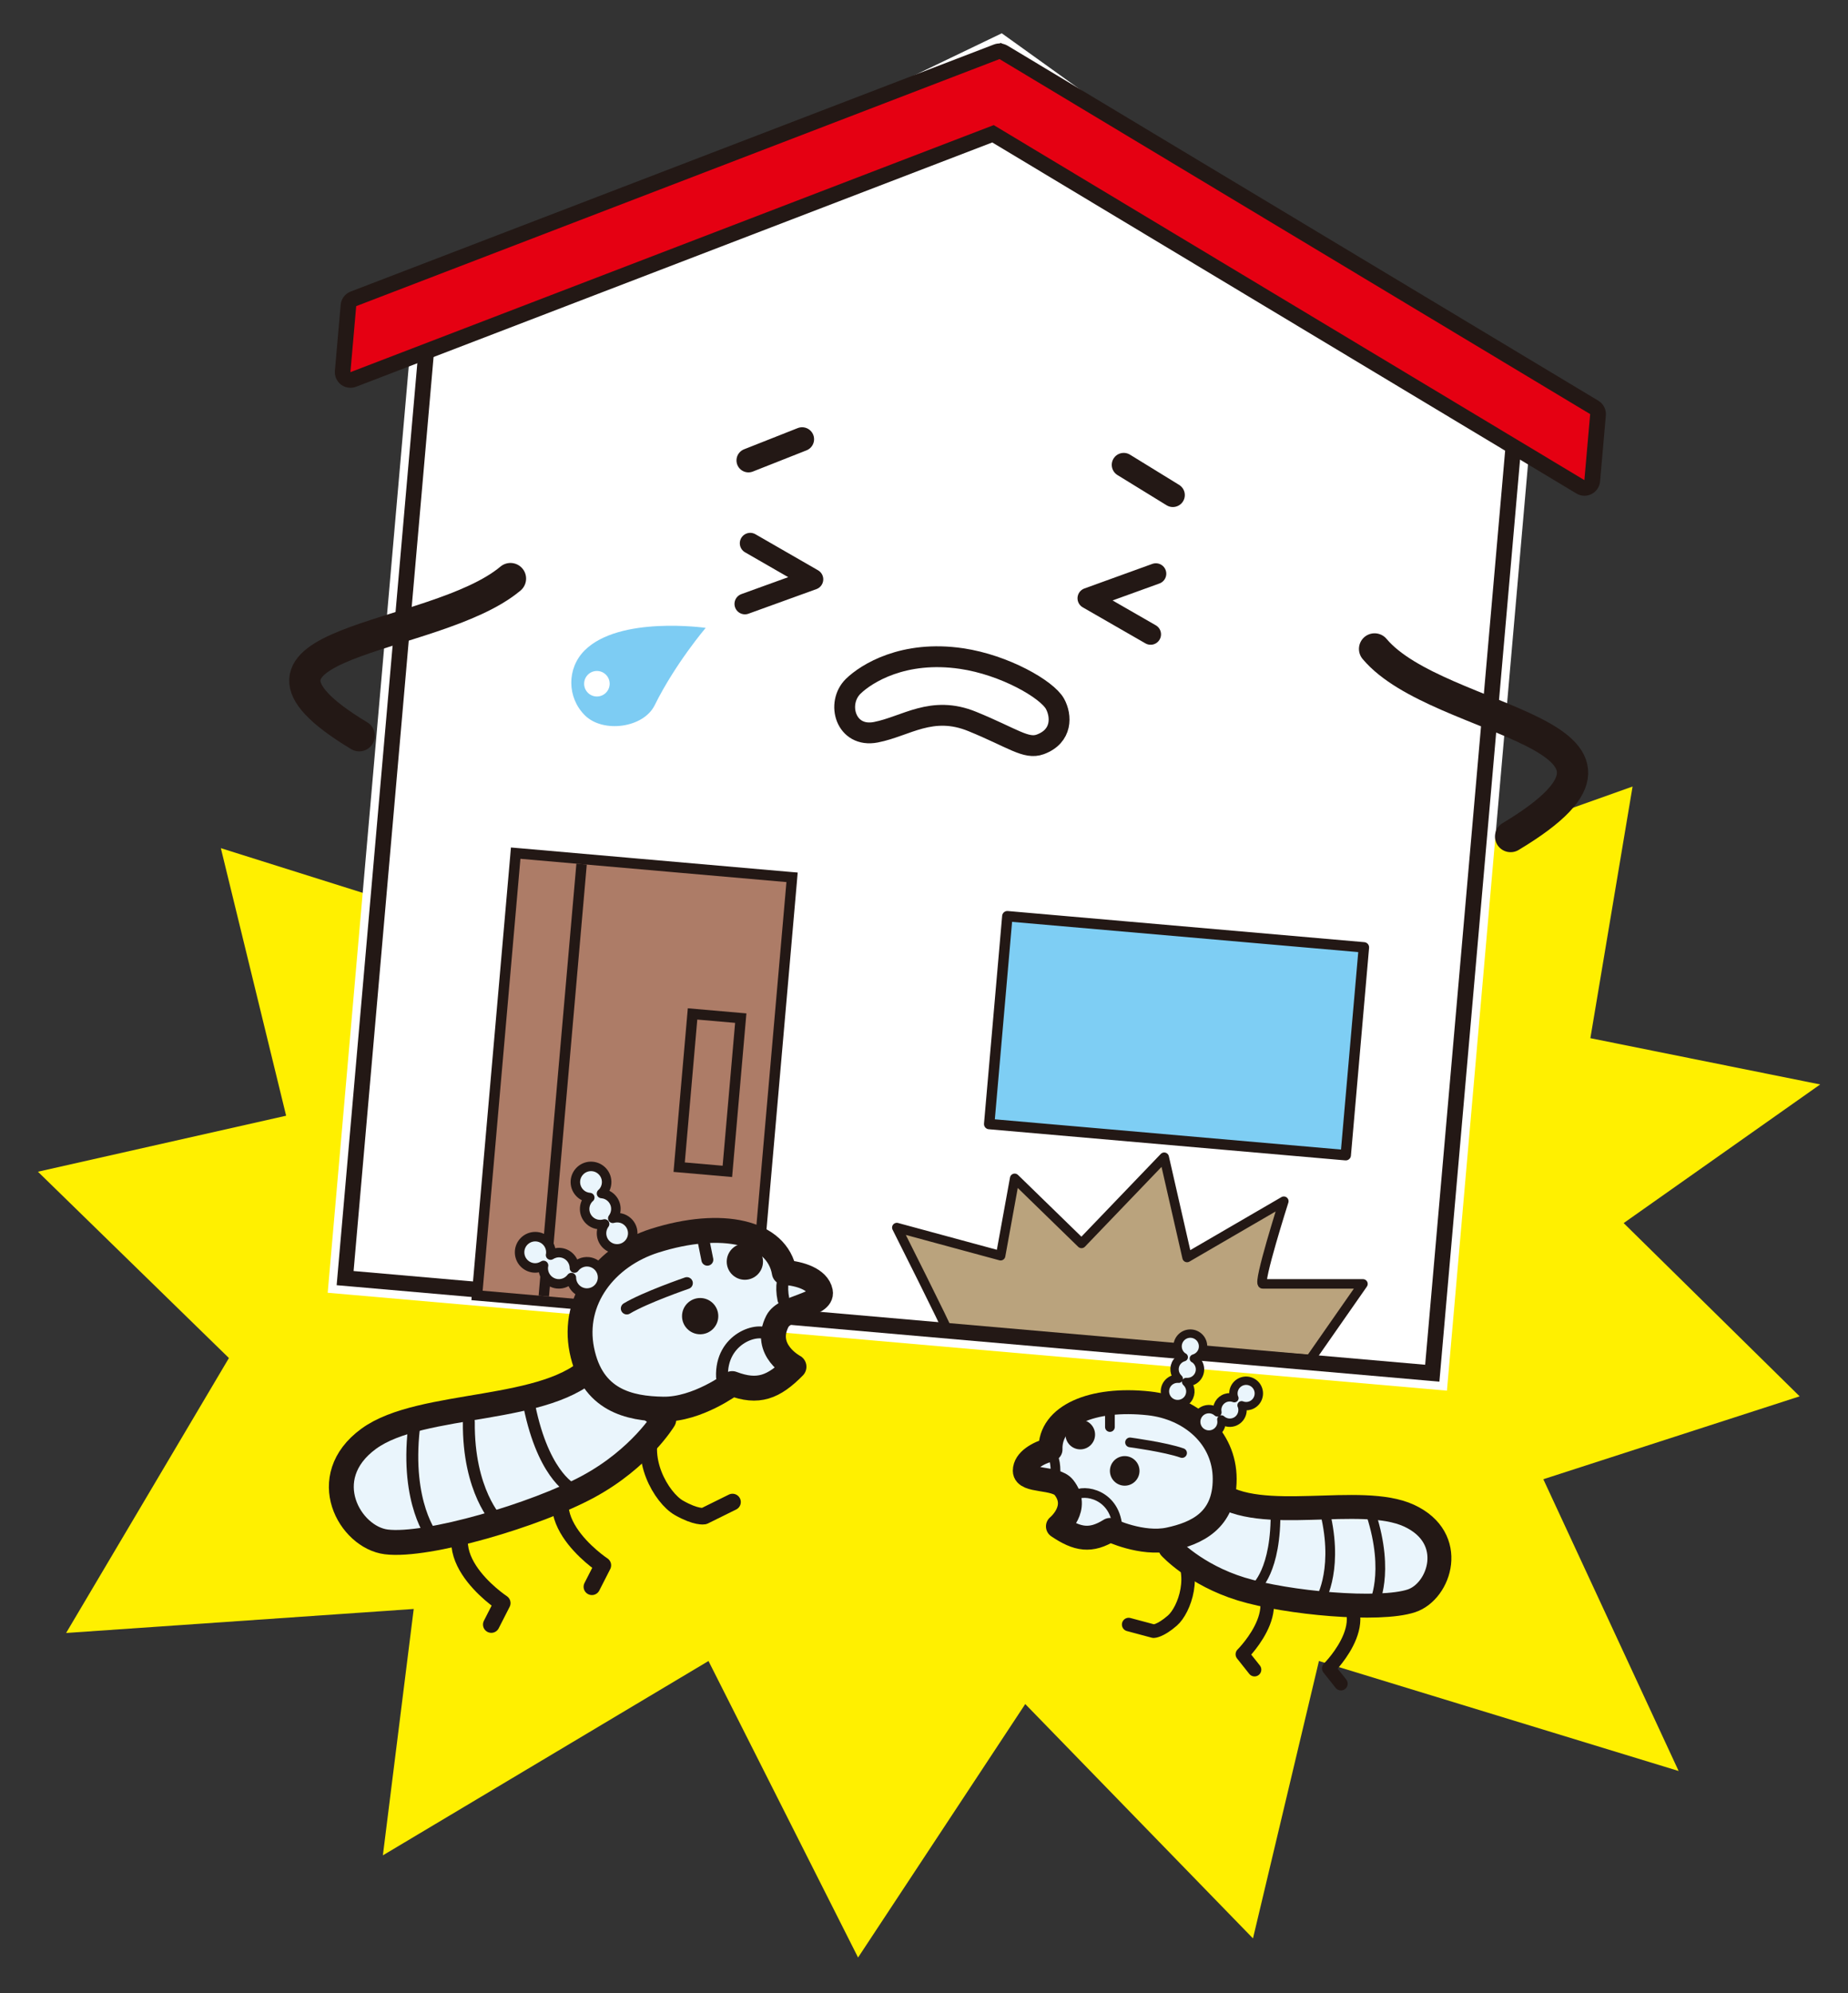 <?xml version="1.0" encoding="utf-8"?>
<!-- Generator: Adobe Illustrator 28.1.0, SVG Export Plug-In . SVG Version: 6.00 Build 0)  -->
<svg version="1.1" id="レイヤー_1" xmlns="http://www.w3.org/2000/svg" xmlns:xlink="http://www.w3.org/1999/xlink" x="0px"
	 y="0px" viewBox="0 0 354.71 382.53" style="enable-background:new 0 0 354.71 382.53;" xml:space="preserve">
<rect x="0" y="0" width="354.71" height="382.53" fill="#333333" stroke="none"/>
<style type="text/css">
	.st0{fill:#FFF000;}
	.st1{fill:#FFFFFF;}
	.st2{fill:#BAA37D;stroke:#231815;stroke-width:1.824;stroke-linecap:round;stroke-linejoin:round;stroke-miterlimit:10;}
	.st3{fill:#231815;}
	.st4{fill:#E50012;}
	.st5{fill:#AD7C67;}
	.st6{fill:#7ECEF4;stroke:#231815;stroke-width:2;stroke-linecap:round;stroke-linejoin:round;stroke-miterlimit:10;}
	.st7{fill:none;stroke:#231815;stroke-width:2;stroke-miterlimit:10;}
	.st8{fill:none;stroke:#231815;stroke-width:6;stroke-linecap:round;stroke-miterlimit:10;}
	.st9{fill:none;stroke:#231815;stroke-width:4;stroke-linecap:round;stroke-linejoin:round;stroke-miterlimit:10;}
	.st10{fill:none;stroke:#231815;stroke-width:4.592;stroke-linecap:round;stroke-miterlimit:10;}
	.st11{fill:#7DCCF3;}
	.st12{fill:none;stroke:#231815;stroke-width:2.595;stroke-linecap:round;stroke-linejoin:round;stroke-miterlimit:10;}
	.st13{fill:#EAF5FC;stroke:#231815;stroke-width:4.592;stroke-linecap:round;stroke-linejoin:round;stroke-miterlimit:10;}
	.st14{fill:#EAF5FC;stroke:#231815;stroke-width:1.607;stroke-linecap:round;stroke-linejoin:round;stroke-miterlimit:10;}
	.st15{fill:none;stroke:#231815;stroke-width:1.863;stroke-linecap:round;stroke-linejoin:round;stroke-miterlimit:10;}
	.st16{fill:none;stroke:#231815;stroke-width:3.186;stroke-linecap:round;stroke-linejoin:round;stroke-miterlimit:10;}
	.st17{fill:#EAF5FC;stroke:#231815;stroke-width:4.778;stroke-linecap:round;stroke-linejoin:round;stroke-miterlimit:10;}
	.st18{fill:#EAF5FC;stroke:#231815;stroke-width:1.824;stroke-linecap:round;stroke-linejoin:round;stroke-miterlimit:10;}
	.st19{fill:none;stroke:#231815;stroke-width:2.288;stroke-linecap:round;stroke-linejoin:round;stroke-miterlimit:10;}
</style>
<g>
	<polygon class="st0" points="43.94,260.65 7.28,224.89 54.92,214.14 42.39,162.79 108.12,183.49 184.13,135.19 244.09,175.61 
		313.36,150.96 305.26,199.26 349.37,208.14 311.65,234.75 345.43,268 296.23,283.91 322.2,339.91 253.16,318.8 240.5,372.04 
		196.79,327.06 164.7,375.71 135.99,318.8 73.49,356.1 79.41,308.81 12.69,313.42 	"/>
	<g>
		<g>
			<polygon class="st1" points="292,77.98 194.5,7.98 192.28,6.39 189.83,7.57 81.65,59.58 79.29,60.71 79.07,63.32 63.3,243.54 
				62.9,248.12 67.47,248.52 273.15,266.51 277.73,266.91 278.13,262.34 293.9,82.11 294.13,79.51 			"/>
			<path class="st2" d="M181.93,255.53c0-0.45-9.79-19.92-9.79-19.92l19.92,5.4l2.7-14.85l12.83,12.49l15.87-16.54l4.39,19.24
				l18.57-10.8c0,0-5.06,15.87-4.05,15.87s19.24,0,19.24,0l-10.13,14.52L181.93,255.53z"/>
			<g>
				<path class="st3" d="M191.82,11.71l97.5,70l-15.77,180.23L67.87,243.95L83.64,63.72L191.82,11.71 M192.12,8.23L190.52,9
					L82.34,61.01l-1.54,0.74l-0.15,1.7L64.88,243.68l-0.26,2.99l2.99,0.26l205.68,17.99l2.99,0.26l0.26-2.99l15.77-180.23l0.15-1.7
					l-1.39-1l-97.5-70L192.12,8.23L192.12,8.23z"/>
			</g>
			<g>
				<path class="st4" d="M304.11,93.65c-0.27,0-0.54-0.07-0.77-0.21L190.6,25.67L67.8,72.83c-0.17,0.07-0.36,0.1-0.54,0.1
					c-0.32,0-0.64-0.1-0.9-0.3c-0.41-0.31-0.64-0.81-0.59-1.33l1.11-12.67c0.05-0.57,0.42-1.06,0.96-1.27L191.31,9.94
					c0.17-0.07,0.36-0.1,0.54-0.1c0.27,0,0.54,0.07,0.77,0.21l113.37,68.14c0.49,0.3,0.77,0.85,0.72,1.42l-1.11,12.67
					c-0.04,0.52-0.35,0.97-0.81,1.21C304.58,93.59,304.35,93.65,304.11,93.65z"/>
				<path class="st3" d="M191.85,11.34l113.37,68.14l-1.11,12.67L190.74,24.01L67.26,71.43l1.11-12.67L191.85,11.34 M191.85,8.34
					c-0.36,0-0.73,0.07-1.08,0.2L67.3,55.96c-1.07,0.41-1.81,1.4-1.91,2.54l-1.11,12.67c-0.09,1.03,0.36,2.03,1.18,2.66
					c0.53,0.4,1.16,0.6,1.81,0.6c0.36,0,0.73-0.07,1.08-0.2l122.11-46.89l112.12,67.38c0.47,0.29,1.01,0.43,1.55,0.43
					c0.47,0,0.93-0.11,1.36-0.33c0.92-0.47,1.54-1.38,1.63-2.41l1.11-12.67c0.1-1.14-0.46-2.24-1.44-2.83L193.4,8.77
					C192.92,8.49,192.39,8.34,191.85,8.34L191.85,8.34z"/>
			</g>
			<g>
				
					<rect x="79.19" y="181.88" transform="matrix(0.087 -0.996 0.996 0.087 -96.537 311.664)" class="st5" width="85.21" height="53.25"/>
				<path class="st3" d="M99.89,164.83l51.06,4.47l-7.25,82.9l-51.06-4.47L99.89,164.83 M98.07,162.66l-0.17,1.99l-7.25,82.9
					l-0.17,1.99l1.99,0.17l51.06,4.47l1.99,0.17l0.17-1.99l7.25-82.9l0.17-1.99l-1.99-0.17l-51.06-4.47L98.07,162.66L98.07,162.66z"
					/>
			</g>
			
				<rect x="205.73" y="164.45" transform="matrix(-0.087 0.996 -0.996 -0.087 443.479 -8.771)" class="st6" width="40.05" height="68.71"/>
			<line class="st7" x1="104.38" y1="248.75" x2="111.63" y2="165.85"/>
			
				<rect x="131.62" y="195.01" transform="matrix(0.996 0.087 -0.087 0.996 18.802 -11.077)" class="st7" width="9.29" height="29.53"/>
			<path class="st8" d="M68.95,141.21c-30.61-18.45,14.4-17.88,29.03-30.16"/>
			<path class="st8" d="M289.95,160.56c33.76-20.25-13.83-21.38-26.11-36.01"/>
			<g>
				<g>
					<polyline class="st9" points="144,104.27 156.02,111.19 142.98,115.91 					"/>
					<polyline class="st9" points="220.85,121.75 208.82,114.83 221.86,110.11 					"/>
					<line class="st10" x1="143.66" y1="88.37" x2="153.96" y2="84.3"/>
					<line class="st10" x1="215.69" y1="89.22" x2="225.12" y2="95.02"/>
				</g>
			</g>
			<path class="st9" d="M202.5,135.09c-1.52-2.77-9.65-7.47-17.93-8.69c-11.15-1.65-18.29,2.88-20.79,5.31
				c-3.34,3.25-1.47,9.95,4.33,8.83c5.8-1.12,10.72-5.26,18.53-2.06s10.31,5.38,13.03,4.39C203.94,141.3,203.76,137.38,202.5,135.09
				z"/>
		</g>
	</g>
	<g>
		<g>
			<path class="st11" d="M125.66,135.36c-2.16,4.37-9.9,5.38-13.37,1.96c-3.47-3.42-3.53-9.03-0.08-12.48
				c6.7-6.7,23.24-4.33,23.24-4.33S129.59,127.4,125.66,135.36z"/>
		</g>
		<circle class="st1" cx="114.57" cy="131.23" r="2.45"/>
	</g>
	<g>
		<path class="st12" d="M226.11,297.42c3.78,4.54,1.26,11.58-1.08,13.62c-2.34,2.04-3.6,2.04-3.6,2.04l-4.79-1.28"/>
		<path class="st12" d="M238.1,301.39c11.34,5.22,0.36,16.12,0.36,16.12l2.34,2.95"/>
		<path class="st12" d="M254.68,304.08c11.34,5.22,0.36,16.12,0.36,16.12l2.34,2.95"/>
		<path class="st13" d="M233.47,286.37c8.4,6.36,27.69,0.23,37,4.54c9.31,4.31,5.91,14.53,0.45,16.34
			c-6.13,2.04-23.83,0.45-32.68-2.27c-8.85-2.72-13.62-7.94-13.62-7.94L233.47,286.37z"/>
		<path class="st13" d="M196.7,282.29c0,2.15,5.88,1.16,7.49,3.18c3.18,3.99-1.13,7.49-1.13,7.49c3.74,2.53,6.31,2.98,9.99,0.68
			c0,0,6.13,2.93,11.35,1.8c5.22-1.13,10.67-3.53,10.67-11.56s-6.55-13.65-14.53-14.53c-10.89-1.19-19.09,2.37-18.9,8.85
			C199.24,278.87,196.7,280.28,196.7,282.29z"/>
		<circle class="st3" cx="215.88" cy="282.31" r="2.84"/>
		<circle class="st3" cx="207.35" cy="275.34" r="2.84"/>
		<g>
			<path class="st14" d="M231.3,270.57c0.85-0.27,1.74-0.05,2.37,0.51c-0.23-1.2,0.45-2.4,1.64-2.78c0.55-0.18,1.11-0.14,1.62,0.05
				c-0.02-0.05-0.05-0.1-0.07-0.16c-0.41-1.29,0.3-2.66,1.58-3.07c1.29-0.41,2.66,0.3,3.07,1.58c0.41,1.29-0.3,2.66-1.58,3.07
				c-0.55,0.18-1.11,0.14-1.62-0.05c0.02,0.05,0.05,0.1,0.07,0.16c0.41,1.29-0.3,2.66-1.58,3.07c-0.85,0.27-1.74,0.05-2.37-0.51
				c0.23,1.2-0.45,2.4-1.64,2.78c-1.29,0.41-2.66-0.3-3.07-1.58C229.31,272.36,230.01,270.98,231.3,270.57z"/>
			<path class="st14" d="M224.05,265.63c0.52-0.73,1.37-1.08,2.2-1.01c-0.9-0.82-1.08-2.19-0.36-3.21c0.33-0.47,0.81-0.78,1.32-0.93
				c-0.05-0.03-0.1-0.05-0.15-0.08c-1.1-0.78-1.36-2.31-0.58-3.41c0.78-1.1,2.31-1.36,3.41-0.58c1.1,0.78,1.36,2.31,0.58,3.41
				c-0.33,0.47-0.81,0.78-1.32,0.93c0.05,0.03,0.1,0.05,0.15,0.08c1.1,0.78,1.36,2.31,0.58,3.41c-0.52,0.73-1.37,1.08-2.2,1.01
				c0.9,0.82,1.08,2.19,0.36,3.21c-0.78,1.1-2.31,1.36-3.41,0.58C223.54,268.26,223.27,266.74,224.05,265.63z"/>
		</g>
		<path class="st15" d="M226.89,278.88c-3.18-1.13-9.99-2.04-9.99-2.04"/>
		<path class="st15" d="M244.82,289.78c0.23,11.8-3.86,14.98-3.86,14.98"/>
		<path class="st15" d="M254.58,291.37c2.27,10.67-1.36,16.12-1.36,16.12"/>
		<path class="st15" d="M263.2,290.69c3.63,11.35,0.45,17.25,0.45,17.25"/>
		<line class="st15" x1="213.04" y1="273.89" x2="213.04" y2="270.26"/>
		<path class="st15" d="M214.4,292.35c-0.95-6.07-7.26-6.66-8.47-4.99"/>
		<path class="st15" d="M202.6,282.36c0-4.69-2.69-4.54-2.69-4.54"/>
	</g>
	<g>
		<path class="st16" d="M125.72,273.27c-3.45,6.38,1.28,14.24,4.59,16.13c3.31,1.89,4.83,1.59,4.83,1.59l5.46-2.7"/>
		<path class="st16" d="M112.25,280.94c-12.39,9.03,3.46,19.49,3.46,19.49l-2.1,4.12"/>
		<path class="st16" d="M92.94,288.19c-12.39,9.03,3.46,19.49,3.46,19.49l-2.1,4.12"/>
		<path class="st17" d="M114.19,261.75c-8.57,9.68-33.28,6.97-43.44,14.41c-10.16,7.44-3.6,18.91,3.4,19.78
			c7.87,0.98,28.8-5.21,38.79-10.63s14.47-12.85,14.47-12.85L114.19,261.75z"/>
		<path class="st17" d="M157.47,247.94c0.52,2.59-6.8,2.82-8.25,5.64c-2.86,5.57,3.18,8.74,3.18,8.74
			c-3.89,3.95-6.88,5.12-11.86,3.23c0,0-6.67,5.01-13.23,4.91c-6.56-0.1-13.69-1.68-15.63-11.33c-1.94-9.66,4.59-18.02,13.97-21
			c12.83-4.07,23.55-1.76,24.89,6.09C153.58,244.44,156.98,245.53,157.47,247.94z"/>
		<circle class="st3" cx="134.39" cy="252.61" r="3.48"/>
		<circle class="st3" cx="142.97" cy="242.15" r="3.48"/>
		<g>
			<path class="st18" d="M99.75,240.02c0.19-1.65,1.67-2.83,3.32-2.65c1.65,0.19,2.83,1.67,2.65,3.32c-0.01,0.07-0.03,0.14-0.04,0.2
				c0.56-0.35,1.23-0.54,1.93-0.46c1.52,0.17,2.64,1.46,2.65,2.95c0.62-0.82,1.63-1.31,2.73-1.19c1.65,0.19,2.83,1.67,2.65,3.32
				c-0.19,1.65-1.67,2.83-3.32,2.65c-1.52-0.17-2.64-1.46-2.65-2.95c-0.62,0.82-1.63,1.31-2.73,1.19c-1.65-0.19-2.83-1.67-2.65-3.32
				c0.01-0.07,0.03-0.13,0.04-0.2c-0.56,0.35-1.23,0.54-1.93,0.46C100.75,243.15,99.57,241.67,99.75,240.02z"/>
			<path class="st18" d="M116.05,234.92c-0.99,0.28-2.09,0.07-2.89-0.69c-1.21-1.14-1.26-3.04-0.12-4.24
				c0.05-0.05,0.11-0.09,0.16-0.14c-0.66-0.05-1.3-0.31-1.82-0.8c-1.21-1.14-1.26-3.04-0.12-4.24c1.14-1.21,3.04-1.26,4.24-0.12
				c1.21,1.14,1.26,3.04,0.12,4.24c-0.05,0.05-0.11,0.09-0.16,0.14c0.66,0.05,1.3,0.31,1.82,0.8c1.12,1.05,1.23,2.75,0.34,3.96
				c0.99-0.28,2.09-0.07,2.89,0.69c1.21,1.14,1.26,3.04,0.12,4.24c-1.14,1.21-3.04,1.26-4.24,0.12
				C115.28,237.82,115.16,236.12,116.05,234.92z"/>
		</g>
		<path class="st19" d="M120.31,251.14c3.55-2.13,11.53-4.87,11.53-4.87"/>
		<path class="st19" d="M101.36,268.59c2.58,14.26,8.27,17.1,8.27,17.1"/>
		<path class="st19" d="M89.99,272.86c-0.15,13.39,5.53,19.07,5.53,19.07"/>
		<path class="st19" d="M79.45,274.12C77.82,288.66,83.07,295,83.07,295"/>
		<line class="st19" x1="135.77" y1="241.78" x2="134.89" y2="237.41"/>
		<path class="st19" d="M138.59,264.33c-0.33-7.54,7.13-9.77,8.99-8.06"/>
		<path class="st19" d="M150.38,249.46c-1.13-5.65,2.14-6.12,2.14-6.12"/>
	</g>
</g>
</svg>

